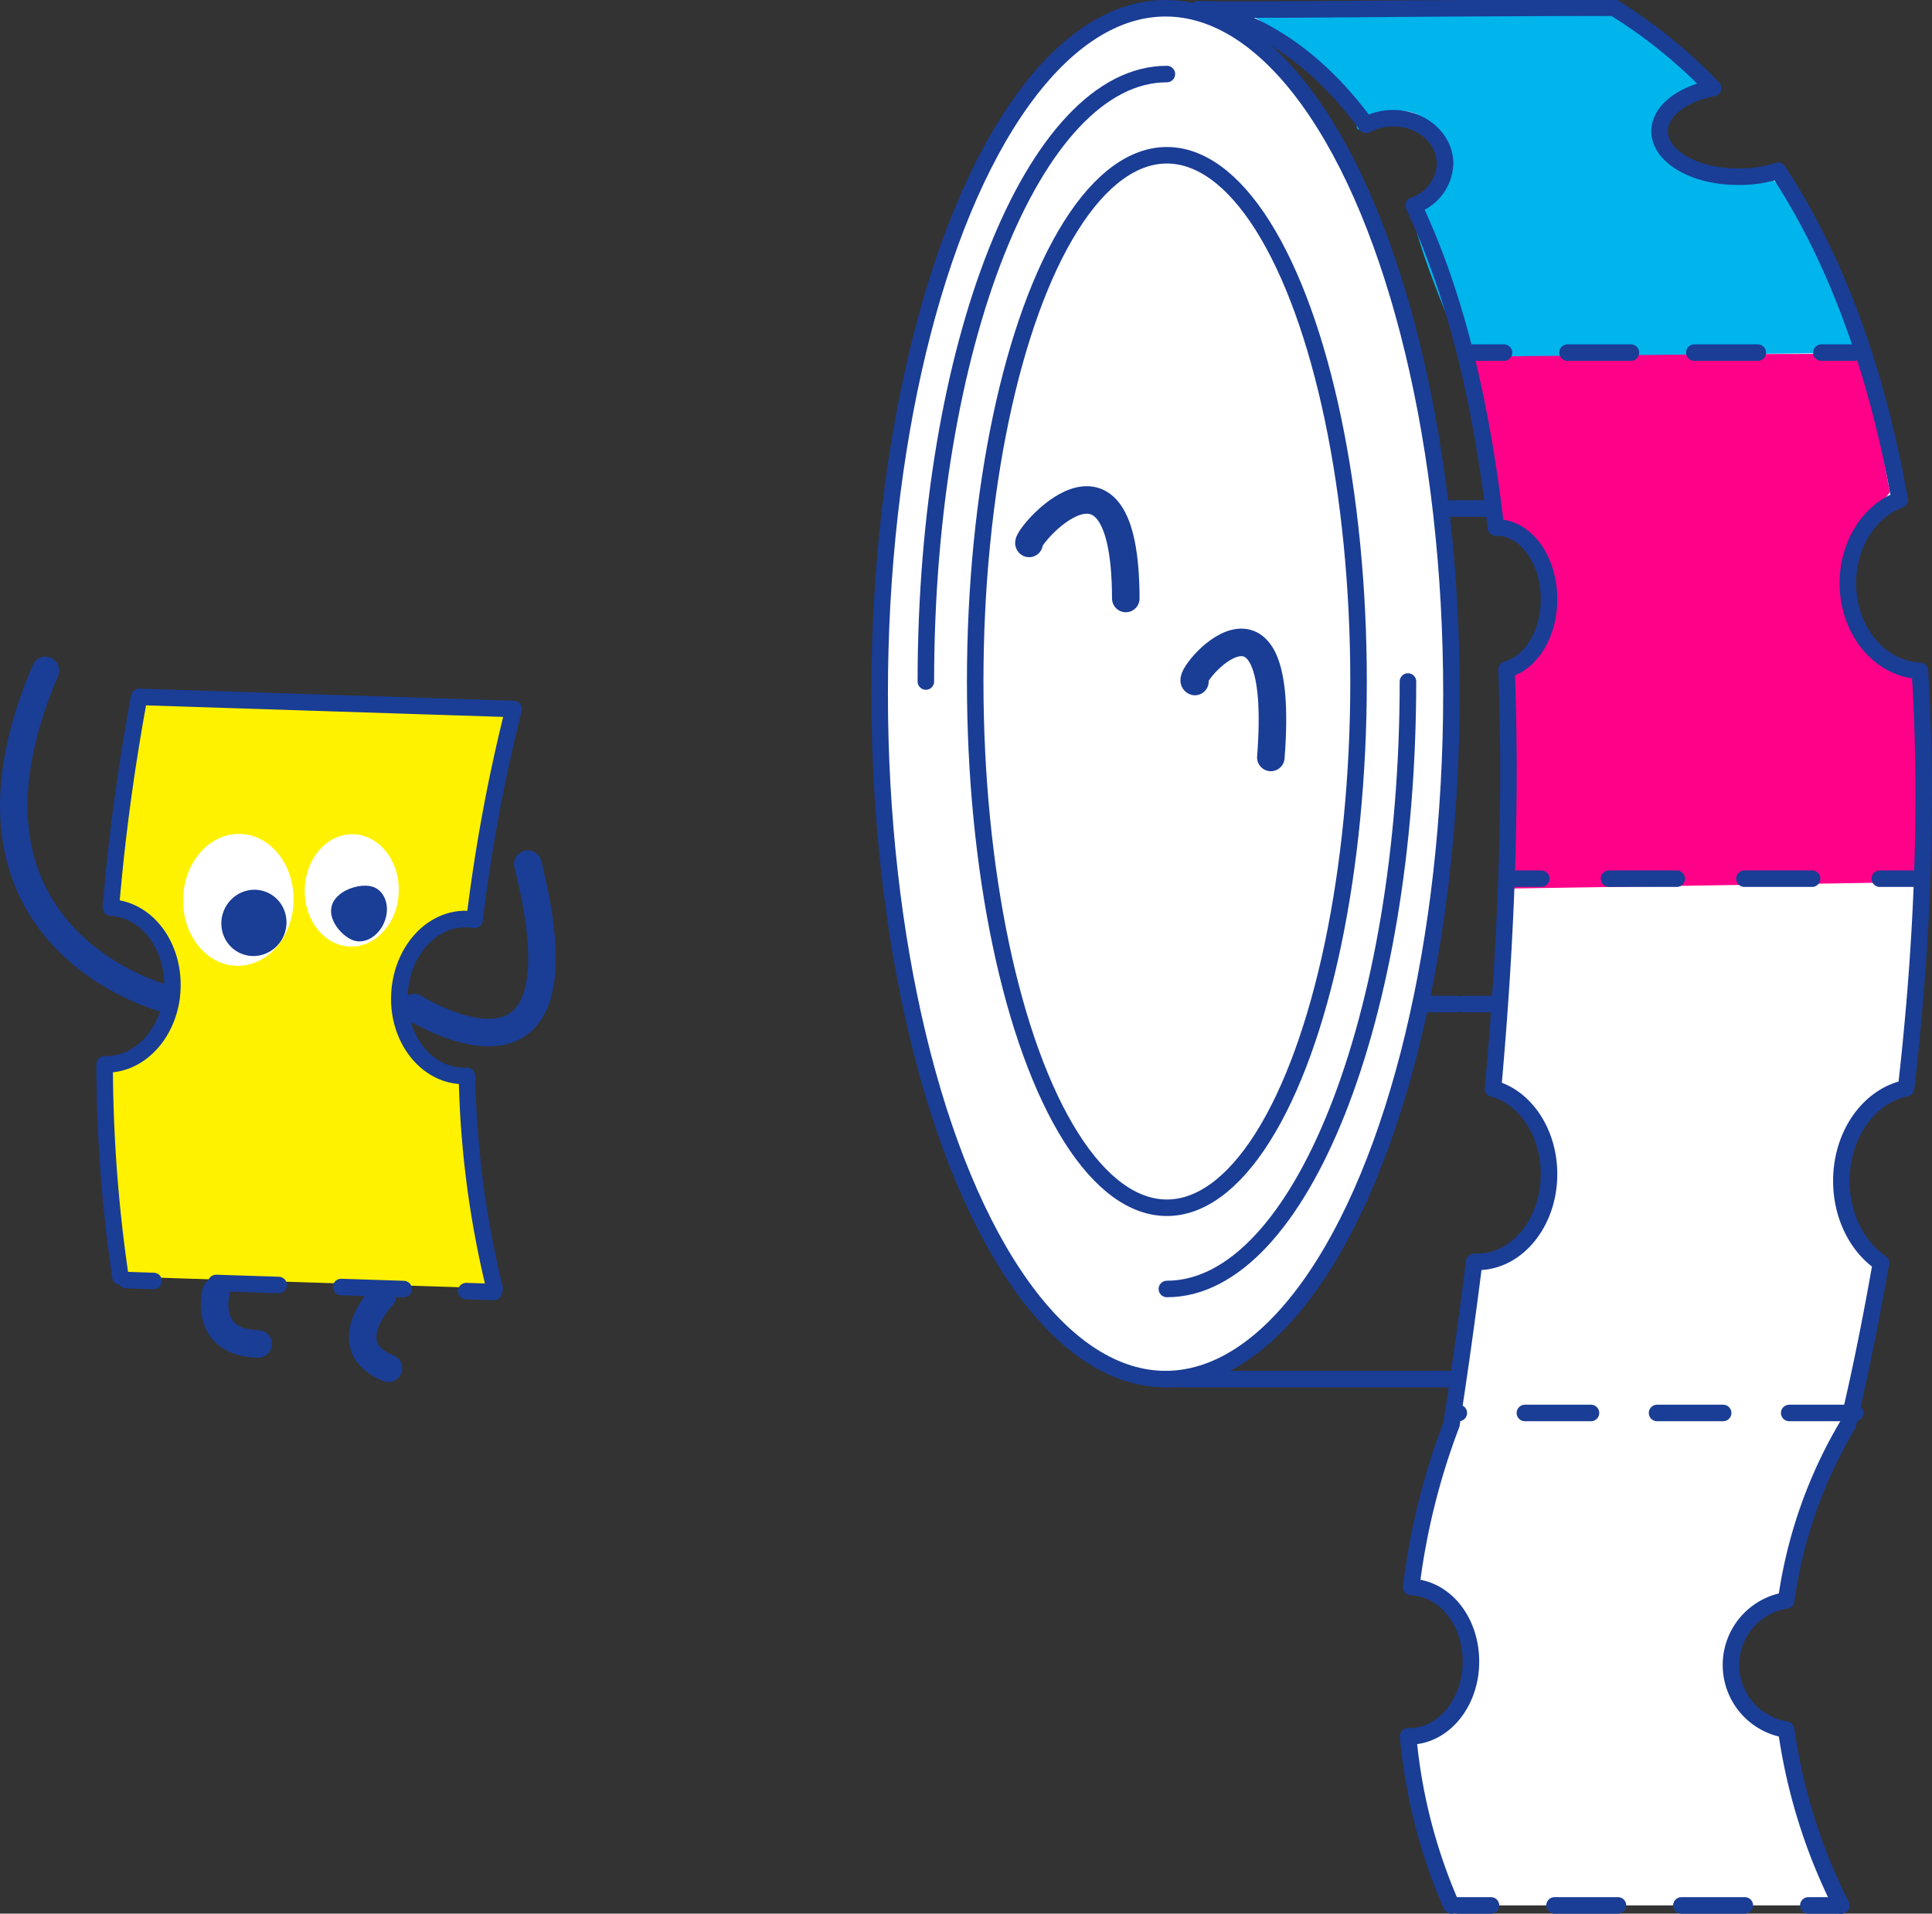 <svg xmlns="http://www.w3.org/2000/svg" viewBox="0 0 350.86 347.57"><rect x="0" y="0" width="350.86" height="347.57" fill="#333333" stroke="none"/><defs><style>.cls-1,.cls-2{fill:#fff200;}.cls-1,.cls-10,.cls-11,.cls-13,.cls-3,.cls-4,.cls-7{stroke:#1a3d95;stroke-linecap:round;stroke-linejoin:round;}.cls-1,.cls-10,.cls-11,.cls-13,.cls-3,.cls-4{stroke-width:3px;}.cls-10,.cls-11,.cls-12,.cls-13,.cls-3,.cls-4,.cls-7{fill:none;}.cls-4{stroke-dasharray:11.36 11.36;}.cls-5{fill:#fff;}.cls-6{fill:#1a3d95;}.cls-7{stroke-width:5px;}.cls-8{fill:#ff0089;}.cls-9{fill:#00b4ec;}.cls-10{stroke-dasharray:12.29 12.29;}.cls-11{stroke-dasharray:11.52 11.52;}.cls-13{stroke-dasharray:12;}</style></defs><g id="Vrstva_2" data-name="Vrstva 2"><g id="Vrstva_9" data-name="Vrstva 9"><path class="cls-1" d="M21.86,231.84A268.42,268.42,0,0,1,19,193.31h0c6.54.21,12.05-6,12.3-13.86s-4.73-14.27-11.17-14.61q1.57-18.91,5.15-38.27l68,2.2a309.13,309.13,0,0,0-7.1,38.3,10,10,0,0,0-1.35-.15c-6.54-.21-12,6-12.3,13.86s4.84,14.42,11.38,14.63a8.72,8.72,0,0,0,.89,0A176.69,176.69,0,0,0,89.82,234"/><line class="cls-2" x1="22.9" y1="232.49" x2="89.67" y2="234.66"/><line class="cls-3" x1="22.9" y1="232.49" x2="27.9" y2="232.66"/><line class="cls-4" x1="39.25" y1="233.02" x2="79" y2="234.31"/><line class="cls-3" x1="84.67" y1="234.5" x2="89.67" y2="234.66"/><ellipse class="cls-5" cx="43.28" cy="163.44" rx="11.98" ry="10.03" transform="translate(-121.26 202.31) rotate(-88.46)"/><ellipse class="cls-5" cx="63.88" cy="161.72" rx="10.2" ry="8.54" transform="translate(-99.5 221.23) rotate(-88.46)"/><ellipse class="cls-6" cx="46.11" cy="167.63" rx="6.04" ry="5.9" transform="translate(-126.63 147.97) rotate(-68.13)"/><path class="cls-6" d="M67.89,161.13c2.12.85,3,3.69,1.91,6.34s-3.65,4.12-5.77,3.27-4.73-3.94-3.66-6.59S65.77,160.28,67.89,161.13Z"/><path class="cls-7" d="M30.09,181.4s-42.72-10.79-21.84-59.63"/><path class="cls-7" d="M75.22,183s32.41,20.64,20.63-26.05"/><path class="cls-7" d="M39.22,234.66s-2.42,9.2,7.66,9.43"/><path class="cls-7" d="M69.46,235.36s-8.78,9.19,1.08,13.15"/><ellipse class="cls-5" cx="211.67" cy="125.99" rx="51.92" ry="124.49"/><path class="cls-5" d="M255.72,315.37l.2,0c6.2,0,11.21-6.08,11.21-13.57s-4.83-13.32-10.85-13.55a125.46,125.46,0,0,1,7.31-29.53q2.36-15.36,4.13-29.53c.2,0,.39,0,.59,0,7.17,0,13-7.13,13-15.93,0-7.61-4.35-14-10.17-15.54,2.67-29.62,3.3-54.77,2.44-76.13,4.4-1.11,7.73-6.39,7.73-12.76,0-7.17-4.22-13-9.44-13l-.22,0c-2.94-26-8.45-44.85-14.94-58.5a8.33,8.33,0,0,0,5.72-7.6c0-4.56-4.22-8.26-9.44-8.26a10.41,10.41,0,0,0-4.89,1.21c-11.81-16.19-24.5-20.08-30.5-21,10.09.25,40.53-.27,75.51-.27a92.36,92.36,0,0,1,18,14.58c-5.64,1.09-9.72,4.18-9.72,7.84,0,4.56,6.34,8.26,14.17,8.26A22,22,0,0,0,322.89,31C334.18,48.13,341.08,68.87,345,90.77c-5.47,2-9.42,8.06-9.42,15.16,0,8.61,5.81,15.6,13.08,15.9,1.69,26.6.09,53.21-2.5,75.82C339.48,199,334.4,206,334.4,214.49c0,6.39,2.9,11.95,7.19,14.89-3.13,18-6,29.36-6,29.36a85.27,85.27,0,0,0-11.21,31.93,11.88,11.88,0,0,0,0,23.47,102.25,102.25,0,0,0,10,31.93H263.59A98.26,98.26,0,0,1,255.72,315.37Z"/><path class="cls-8" d="M267,64.42l71.47-.16,4.75,25.15s-17.7,20.06,4.72,34.22c5.68,3.59,0,36.58,0,36.58l-74.35,1.18,1.18-40.12s17.7-18.88-2.36-24.78C272.44,81.15,267,64.42,267,64.42Z"/><ellipse class="cls-3" cx="211.91" cy="123.78" rx="34.81" ry="95.58"/><path class="cls-3" d="M211.91,13.45c-24.17,0-43.77,49.39-43.77,110.33"/><path class="cls-9" d="M265.85,64.79l72.36-.71s-13.59-33.7-17.65-31.76S289.15,26,310.32,17.14C298.47,5.29,291.5,1.26,291.5,1.26l-65,1s20.88,12.94,19.94,19.47,6.06-7.47,14.06,1.53-3.65,10.82-3.82,15.41S265.85,64.79,265.85,64.79Z"/><path class="cls-3" d="M211.91,234.11c24.18,0,43.78-49.4,43.78-110.33"/><ellipse class="cls-3" cx="211.67" cy="125.99" rx="51.92" ry="124.49"/><line class="cls-3" x1="211.67" y1="250.48" x2="263.59" y2="250.48"/><line class="cls-3" x1="347.38" y1="159.59" x2="341.38" y2="159.59"/><line class="cls-10" x1="329.08" y1="159.59" x2="286.05" y2="159.59"/><line class="cls-3" x1="279.9" y1="159.59" x2="273.9" y2="159.59"/><line class="cls-3" x1="267.13" y1="64.04" x2="273.13" y2="64.04"/><line class="cls-11" x1="284.66" y1="64.04" x2="324.99" y2="64.04"/><line class="cls-3" x1="330.76" y1="64.04" x2="336.76" y2="64.04"/><line class="cls-3" x1="258.63" y1="182.36" x2="264.63" y2="182.36"/><line class="cls-3" x1="265.85" y1="182.36" x2="271.85" y2="182.36"/><line class="cls-3" x1="262.41" y1="92.36" x2="271.13" y2="92.36"/><path class="cls-3" d="M263.59,346.07a98.26,98.26,0,0,1-7.87-30.7l.2,0c6.2,0,11.21-6.08,11.21-13.57s-4.83-13.32-10.85-13.55a125.46,125.46,0,0,1,7.31-29.53q2.36-15.36,4.13-29.53c.2,0,.39,0,.59,0,7.17,0,13-7.13,13-15.93,0-7.61-4.35-14-10.17-15.54,2.67-29.62,3.3-54.77,2.44-76.13,4.4-1.11,7.73-6.39,7.73-12.76,0-7.17-4.22-13-9.44-13l-.22,0c-2.94-26-8.45-44.85-14.94-58.5a8.33,8.33,0,0,0,5.72-7.6c0-4.56-4.22-8.26-9.44-8.26a10.41,10.41,0,0,0-4.89,1.21c-11.81-16.19-24.5-20.08-30.5-21,10.09.25,40.53-.27,75.51-.27a92.36,92.36,0,0,1,18,14.58c-5.64,1.09-9.72,4.18-9.72,7.84,0,4.56,6.34,8.26,14.17,8.26A22,22,0,0,0,322.89,31C334.18,48.13,341.08,68.87,345,90.77c-5.47,2-9.42,8.06-9.42,15.16,0,8.61,5.81,15.6,13.08,15.9,1.69,26.6.09,53.21-2.5,75.82C339.48,199,334.4,206,334.4,214.49c0,6.39,2.9,11.95,7.19,14.89-3.13,18-6,29.36-6,29.36a85.27,85.27,0,0,0-11.21,31.93,11.88,11.88,0,0,0,0,23.47,102.25,102.25,0,0,0,10,31.93"/><line class="cls-12" x1="335.58" y1="258.74" x2="264.77" y2="258.74"/><line class="cls-13" x1="336.93" y1="256.63" x2="264.05" y2="256.63"/><line class="cls-3" x1="334.4" y1="346.07" x2="328.4" y2="346.07"/><line class="cls-11" x1="316.87" y1="346.07" x2="276.54" y2="346.07"/><line class="cls-3" x1="270.77" y1="346.07" x2="264.77" y2="346.07"/><path class="cls-7" d="M186.89,98.7c-1-.59,17.48-22.8,17.56,10"/><path class="cls-7" d="M217,123.78c-1.88-.64,16.61-22.49,13.79,13.79"/></g></g></svg>